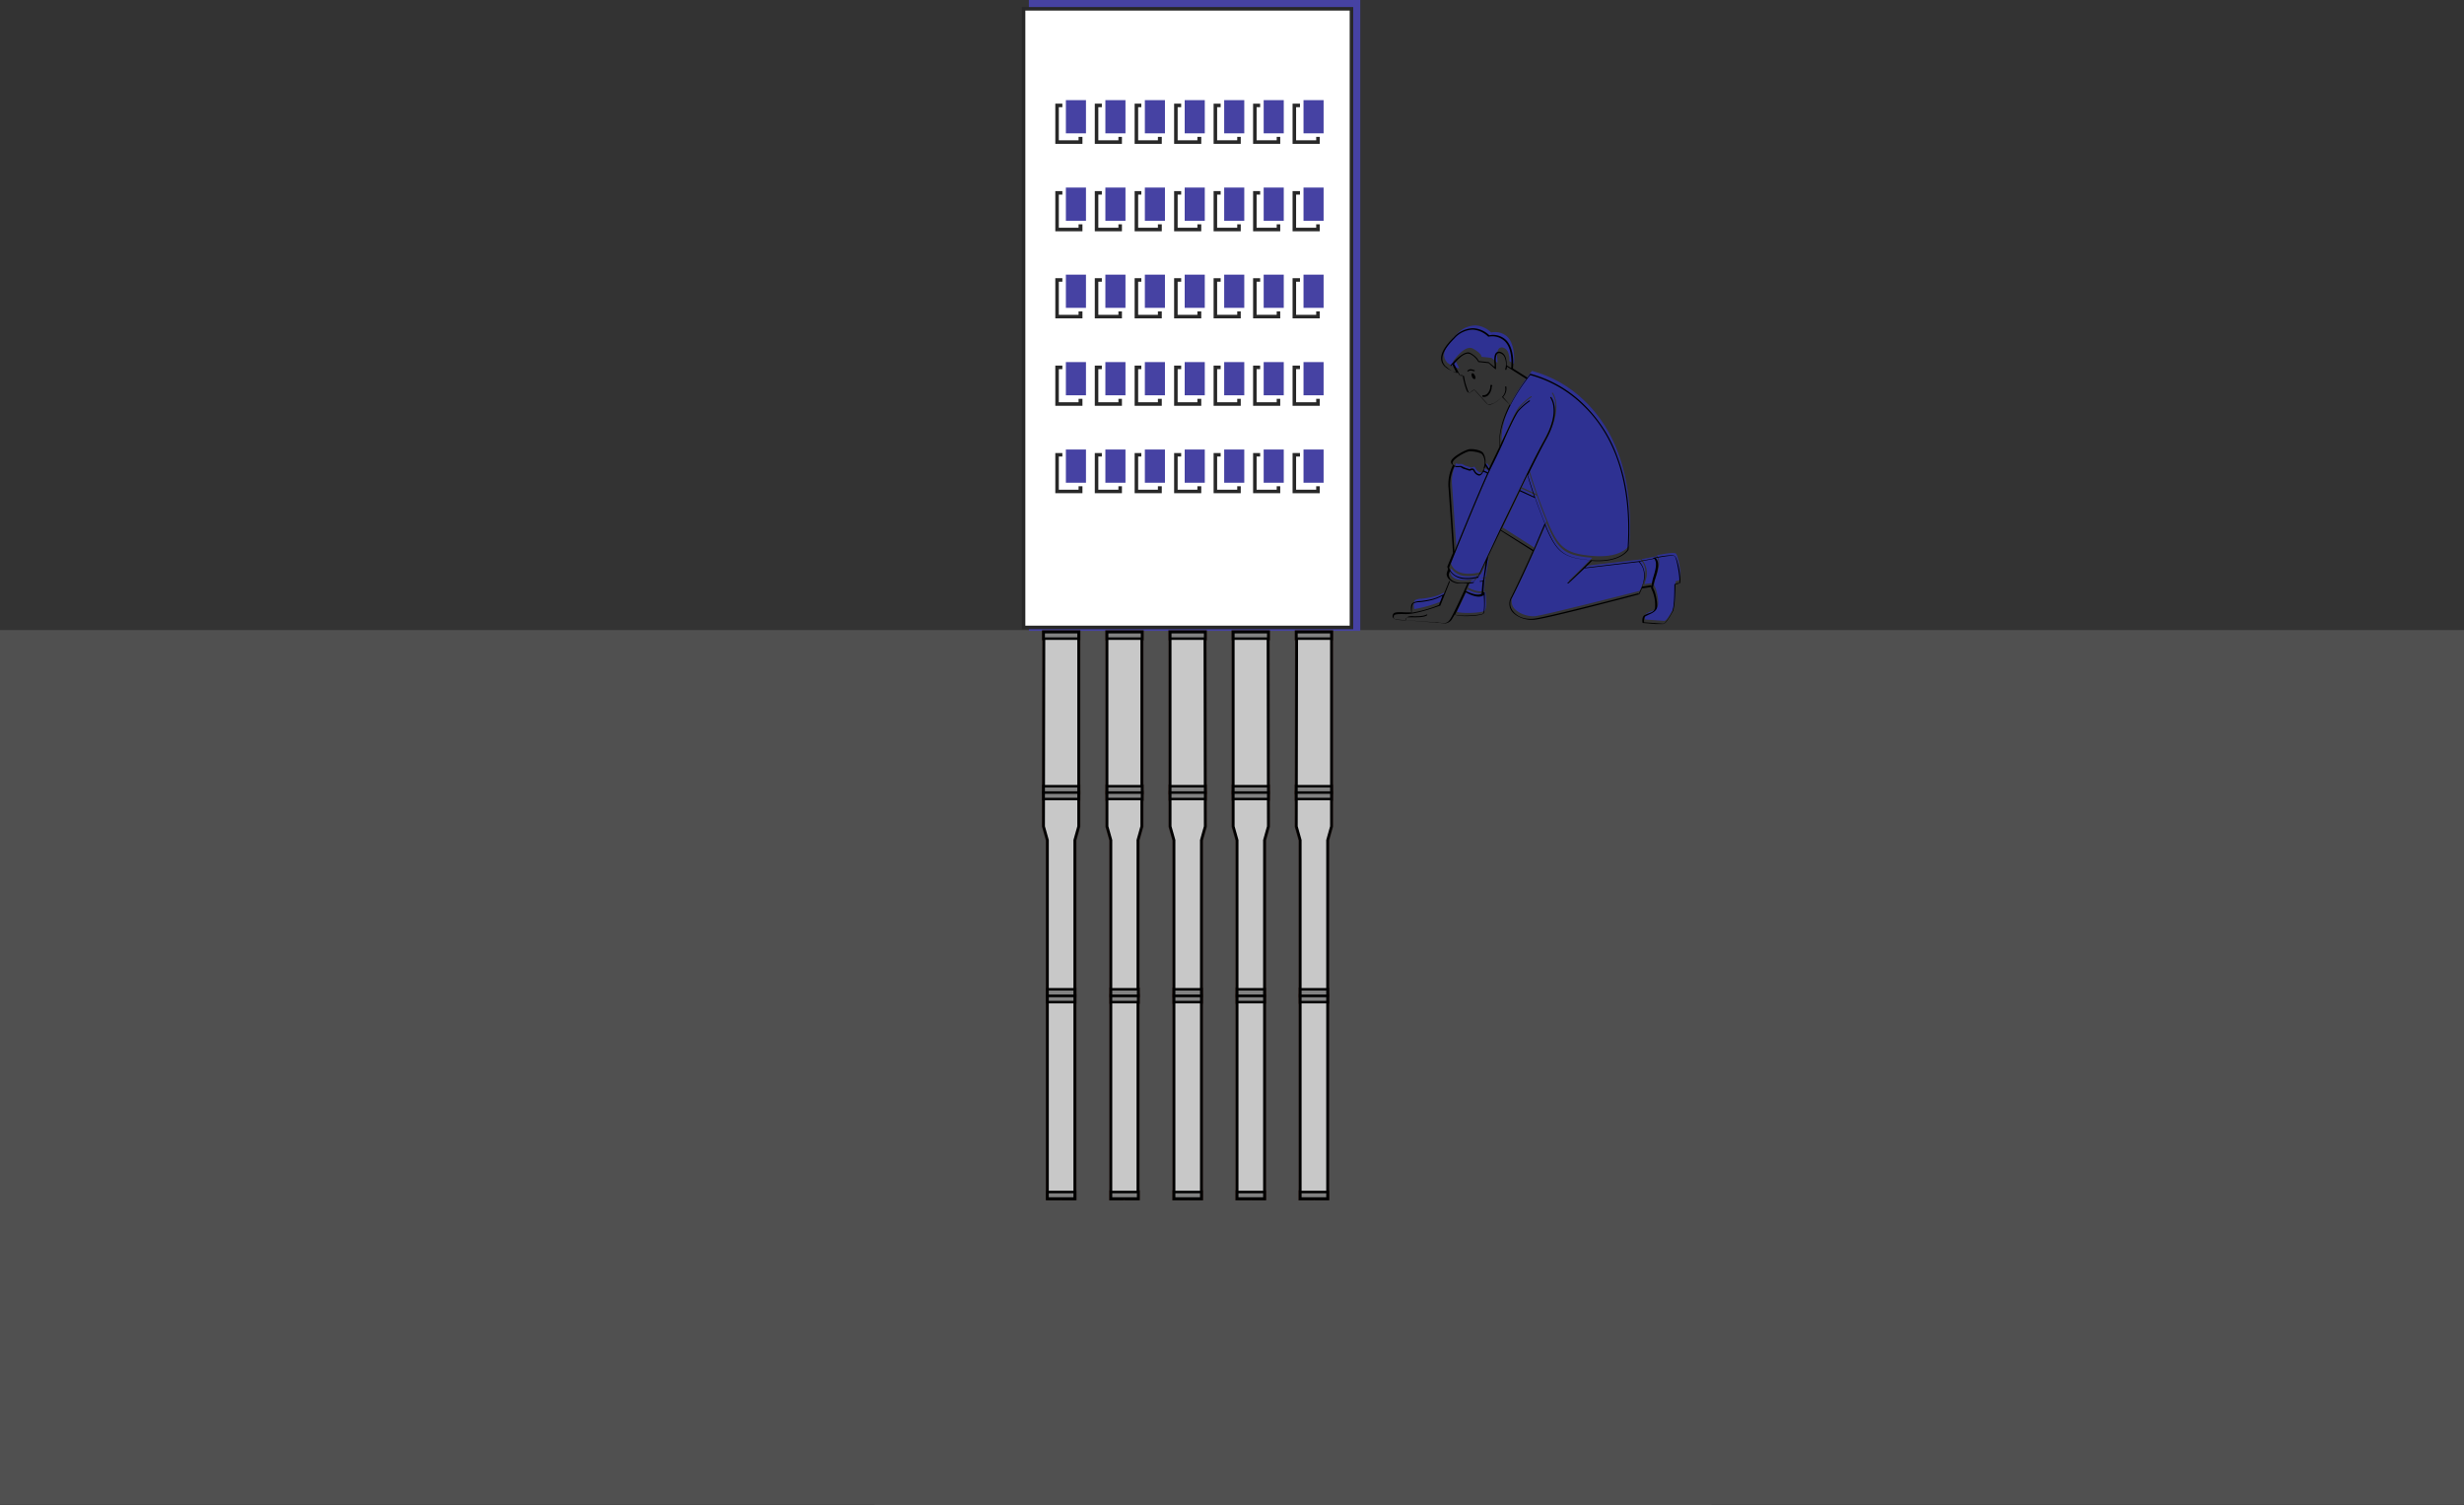 <svg xmlns="http://www.w3.org/2000/svg" width="800" height="488.773" viewBox="0 0 800 488.773">
  <rect x="0" y="0" width="800" height="488.773" fill="#333333" stroke="none"/>
  <g id="Group_3876" data-name="Group 3876" transform="translate(-800 -1232.428)">
    <rect id="Rectangle_12188" data-name="Rectangle 12188" width="800" height="284" transform="translate(800 1437)" fill="#505050"/>
    <g id="採用v" transform="translate(1219.783 1477.1)">
      <g id="Group_1207" data-name="Group 1207" transform="translate(-135.875 -244.1)">
        <g id="レイヤー_1" data-name="レイヤー 1">
          <g id="Group_1206" data-name="Group 1206">
            <rect id="Rectangle_2427" data-name="Rectangle 2427" width="106.457" height="203.744" transform="translate(50.71)" fill="#4642a3" stroke="#4642a3" stroke-width="1.145"/>
            <rect id="Rectangle_2428" data-name="Rectangle 2428" width="271.75" height="283.873" transform="translate(0 204.328)" fill="#505050"/>
            <rect id="Rectangle_2429" data-name="Rectangle 2429" width="106.457" height="200.848" transform="translate(48.421 2.289)" fill="#fff" stroke="#282828" stroke-width="1.145"/>
            <g id="Group_1182" data-name="Group 1182" transform="translate(168.225 105.083)">
              <path id="Path_503" data-name="Path 503" d="M175.821,133.689l-.458-.229-.8-.343c-.458.916-.916,1.259-1.374,1.259h-.114a2.518,2.518,0,0,1-1.6-1.374l-.343-.458h-.343a1.03,1.03,0,0,1-1.145.114l-1.03-.343a3.32,3.32,0,0,1-1.259-.572c-.114-.114-.458-.114-.687-.114h-.916l-.572-.229a13.507,13.507,0,0,0-1.374,6.639c.114,1.259.8,11.9,1.488,20.948C168.038,152,172.96,139.985,175.821,133.689Z" transform="translate(-144.526 -86.642)" fill="#2e3192"/>
              <path id="Path_504" data-name="Path 504" d="M172,163.489a13.393,13.393,0,0,1-3.549.229A6.181,6.181,0,0,1,164.33,162l-.687-.8-.343,1.03a2.4,2.4,0,0,0,.458,1.374c.572.8,1.832,1.6,4.808,1.374l2.862-.229Z" transform="translate(-144.596 -82.331)" fill="#2e3192"/>
              <path id="Path_505" data-name="Path 505" d="M152.9,173.495a42.811,42.811,0,0,0,8.929-2.518L162.973,168a15.11,15.11,0,0,1-3.434,1.374,27.01,27.01,0,0,1-4.006.687,4.35,4.35,0,0,0-2.06.458q-.687.515-.343,2.747A.229.229,0,0,1,152.9,173.495Z" transform="translate(-146.101 -81.347)" fill="#2e3192"/>
              <path id="Path_506" data-name="Path 506" d="M174.072,133.132l.458.229.229-.572h0l-1.03-1.488-.229.687v.687Z" transform="translate(-143.12 -86.657)" fill="#2e3192"/>
              <path id="Path_507" data-name="Path 507" d="M164.808,104.09h-.229a.229.229,0,0,1,0-.229c.114-.229,3.777-5.495,6.41-4.006s2.633,2.289,2.747,2.633l3.091.343h.114l1.946,1.6v-.916c0-.114-.458-2.862.572-3.778a1.374,1.374,0,0,1,1.259-.229,2.633,2.633,0,0,1,1.717,1.717,6.3,6.3,0,0,1,.343,2.633l1.488.916c.114-1.259.343-6.181-2.06-8.7a5.952,5.952,0,0,0-5.266-1.488h-.114a7.9,7.9,0,0,0-5.037-2.289,8.356,8.356,0,0,0-6.3,3.091c-5.723,5.723-3.777,7.9-2.747,9.158h.114a9.158,9.158,0,0,0,3.663,1.717l-1.374-2.747Z" transform="translate(-144.845 -92.3)" fill="#2e3192"/>
              <path id="Path_508" data-name="Path 508" d="M168.634,167.2c-1.03,2.175-2.4,5.151-3.434,7.212h.114c.8.687,8.242.458,8.929-.343s.458-3.892.229-6.181C173.1,168.917,170.809,168.23,168.634,167.2Z" transform="translate(-144.321 -81.462)" fill="#2e3192"/>
              <path id="Path_509" data-name="Path 509" d="M222.475,160.2l-17.514,2.06h-.114a66.63,66.63,0,0,1-5.266,4.922h-.229a.229.229,0,0,1,0-.229c.572-.343,5.037-4.808,7.555-7.326-8.929-.687-11.218-2.518-14.881-11.332-.916,2.289-5.838,13.851-10.646,23.352a3.778,3.778,0,0,0-.114,4.006c1.259,1.946,4.579,3.091,6.868,2.976s32.395-7.784,34.112-8.242a14.426,14.426,0,0,0,1.488-3.663C224.535,163.868,224.077,161.693,222.475,160.2Z" transform="translate(-142.072 -84.197)" fill="#2e3192"/>
              <path id="Path_510" data-name="Path 510" d="M228.566,157.021c-.572-.458-3.892.114-6.181.572,1.488,1.488.572,4.464-.229,6.868a17.173,17.173,0,0,0-.572,2.289h0a1.03,1.03,0,0,0,0,.687c.8,1.259,1.6,5.151,1.145,6.525s-1.717,1.6-2.747,2.06l-.916.458c-.572.343-.572,1.6-.458,1.946l6.181.458c.916,0,2.518-3.091,3.091-4.235v-.343c.458-.916.572-5.723.572-8.013v-.229l1.374-.458C230.627,164.576,229.368,157.594,228.566,157.021Z" transform="translate(-136.602 -82.96)" fill="#2e3192"/>
              <path id="Path_511" data-name="Path 511" d="M172.292,163.709h-.572l-.687,1.488c0,.114-.114.229-1.6.343h0l-1.03,2.4c1.946.916,3.892,1.6,5.151.916l.343-4.121a1.374,1.374,0,0,1-.916.229h0v-.229h.229a.916.916,0,0,0,.916-.458l1.03-6.181-2.518,5.266Z" transform="translate(-143.858 -82.779)" fill="#2e3192"/>
              <path id="Path_512" data-name="Path 512" d="M222.408,157.8l-4.808.916a6.868,6.868,0,0,1,1.374,6.639l-.458,1.488,2.862-.458a18.882,18.882,0,0,1,.572-2.175C222.637,161.921,223.552,159.174,222.408,157.8Z" transform="translate(-136.739 -82.823)" fill="#2e3192"/>
              <path id="Path_513" data-name="Path 513" d="M186.05,142.975h0c3.32-6.868,6.525-13.278,8.356-16.6s3.205-8.471,2.976-10.531a6.754,6.754,0,0,0-1.03-3.32.229.229,0,0,1,0-.229h.229c.115.229,3.549,4.693-1.831,14.309-1.374,2.4-3.434,6.525-5.723,11.218h.114c0,.114,2.175,7.441,5.724,16.14s5.952,10.646,15,11.332c4.808.343,7.669-.572,9.272-1.488a6.525,6.525,0,0,0,2.289-1.946c1.03-14.194-.8-33.768-14.538-46.932a39.263,39.263,0,0,0-17.056-9.73,60.1,60.1,0,0,0-5.38,7.9c-2.289,4.006-4.808,9.959-4.464,15.11l1.145-2.4c1.946-4.35,3.663-8.127,4.693-9.158a20.832,20.832,0,0,1,3.663-3.205h.229a.229.229,0,0,1,0,.229,20.375,20.375,0,0,0-3.549,3.091c-.916,1.03-2.633,4.808-4.579,9.043s-2.862,6.181-4.235,9.043c-3.32,6.525-13.278,31.479-13.851,32.853a4.808,4.808,0,0,0,1.03,1.717c2.518,2.633,7.669,1.374,8.356,1.145l7.1-15.11h0l6.181-12.821Z" transform="translate(-144.567 -90.433)" fill="#2e3192"/>
              <path id="Path_514" data-name="Path 514" d="M192.394,149.131c-1.259-2.976-2.289-5.838-3.091-8.242l-5.037-2.289L178.2,151.192l10.417,6.639C190.677,153.138,192.165,149.7,192.394,149.131Z" transform="translate(-142.44 -85.601)" fill="#2e3192"/>
              <path id="Path_515" data-name="Path 515" d="M183.6,138.822,188.293,141c-1.374-3.778-2.175-6.525-2.289-7.1Z" transform="translate(-141.659 -86.281)" fill="#2e3192"/>
              <path id="Path_516" data-name="Path 516" d="M238.581,167.047c-1.03-.687-6.3.458-6.868.572H231.6v.229h0l-4.922.916-17.17,2.06,2.175-2.175c9.272.687,11.79-3.434,11.9-3.663h0c.8-11.447-.343-21.52-3.549-29.991a45.216,45.216,0,0,0-11.1-17.285,39.377,39.377,0,0,0-17.285-9.844h0l-.916,1.259-4.693-2.976c.114-.916.572-6.3-2.175-9.158a6.181,6.181,0,0,0-5.495-1.6A8.127,8.127,0,0,0,173.1,93.1a8.7,8.7,0,0,0-6.3,2.976c-6.067,5.952-3.892,8.471-2.747,9.615h.114c1.03,1.145,4.006,1.946,4.121,1.946h0l.343.687h1.03c.343,1.717,1.145,5.38,1.832,5.609s.916-.229,1.374-.572l.572-.343,4.121,4.579.572.229a4.464,4.464,0,0,0,2.175-.687,8.929,8.929,0,0,0,2.175-1.717l2.4,2.4h.115c-2.175,4.235-3.778,9.272-3.32,13.736l-2.862,5.952-.572,1.145-1.145-1.717a5.151,5.151,0,0,0-.458-2.862l-.343-.572c-.8-.916-3.205-1.259-4.35-1.145s-5.037,2.175-5.838,3.549a1.145,1.145,0,0,0-.114,1.03,1.374,1.374,0,0,0,.572.572,13.965,13.965,0,0,0-1.488,6.868c.114,1.374,1.03,14.08,1.488,21.635l-1.832,4.464a.229.229,0,0,0,0,.114l.229.687h0l-.458,1.488h0a2.633,2.633,0,0,0,.572,1.6,4.579,4.579,0,0,0,3.549,1.6h2.633c-.458,1.03-4.579,10.188-5.723,11.79s-2.518,1.03-3.892.8h-1.03l-9.5-.687a1.259,1.259,0,0,1,.572-.916h2.175c1.488,0,3.434,0,4.35-.687a.229.229,0,0,0,0-.229h-.229c-.916.572-2.747.572-4.121.572a5.266,5.266,0,0,0-1.832.115,1.6,1.6,0,0,0-.8,1.259l-3.091-.229a.916.916,0,0,1-.687-.458.572.572,0,0,1-.114-.458v-.229c.114-.458.229-.8,3.777-.687S162,183.3,162.345,183.187h.114l3.091-7.784a.229.229,0,0,0-.114-.229h-.114L163.6,179.41a15.11,15.11,0,0,1-3.777,1.6,26.671,26.671,0,0,1-4.006.687,4.694,4.694,0,0,0-2.289.572c-.687.458-.687,1.946-.458,3.091h-1.832c-3.663-.229-4.006.114-4.235.916h0a.916.916,0,0,0,.114.8,1.259,1.259,0,0,0,1.03.572l12.935,1.03H162l1.259.229a2.976,2.976,0,0,0,2.862-1.145l1.03-1.717a4.121,4.121,0,0,0,1.832.458c2.633.229,6.983-.114,7.555-.8s.343-6.3.343-6.868h-.458l.343-4.235,1.259-7.441,4.006-8.356,10.417,6.639c-1.946,4.464-4.464,9.844-6.868,14.767a4.235,4.235,0,0,0-.114,4.464c1.145,1.832,3.892,2.976,6.181,3.091h1.03c3.549-.115,32.967-7.9,34.226-8.242h.114a13.622,13.622,0,0,0,.916-1.946l2.976-.458a1.145,1.145,0,0,0,.114.687,11.7,11.7,0,0,1,1.145,6.181c-.343,1.259-1.488,1.488-2.518,1.832l-.916.458c-.916.572-.687,2.4-.572,2.518h.114l4.235.343h2.175c1.03,0,2.175-2.175,3.434-4.35v-.343c.572-1.145.687-7.1.687-8.127l1.259-.343h.115C240.985,175.289,239.611,167.734,238.581,167.047ZM153.645,182.5a4.349,4.349,0,0,1,2.06-.458,27.016,27.016,0,0,0,4.006-.687,15.109,15.109,0,0,0,3.434-1.374L162,182.958a42.812,42.812,0,0,1-8.929,2.518.229.229,0,0,0,.114-.229c0-1.374.114-2.4.572-2.747Zm10.76-76.923h-.114c-1.03-1.145-2.976-3.434,2.747-9.158a8.356,8.356,0,0,1,5.952-2.862,7.9,7.9,0,0,1,5.037,2.289h.114a5.952,5.952,0,0,1,5.266,1.488c2.518,2.518,2.175,7.441,2.06,8.7l-1.488-.916a6.3,6.3,0,0,0-.343-2.633,2.633,2.633,0,0,0-1.717-1.717,1.374,1.374,0,0,0-1.259.229c-1.03.916-.572,3.663-.572,3.777v.916l-1.946-1.6h-.114l-3.091-.343c-.114-.343-.687-1.488-2.747-2.633s-6.3,3.778-6.41,4.006a.229.229,0,0,0,0,.229h.229l.343-.458,1.374,2.747a9.157,9.157,0,0,1-3.205-1.946Zm18.43,9.844a3.892,3.892,0,0,0,1.03-3.434h-.229a.229.229,0,0,0-.114.229,3.549,3.549,0,0,1-1.03,3.205h0a8.585,8.585,0,0,1-2.289,1.832c-1.145.687-2.06.8-2.289.572l-4.121-4.579h0c-.229-.229-.572,0-1.03.343s-.8.572-1.03.458a21.864,21.864,0,0,1-1.6-5.495h-1.145l-2.06-3.892c1.145-1.374,3.549-4.121,5.38-3.091a6.26,6.26,0,0,1,2.518,2.518h.114l3.205.343,2.175,1.946h.229v-1.6c-.114-.687-.229-2.747.458-3.434a.916.916,0,0,1,.916-.114,2.289,2.289,0,0,1,1.488,1.488,5.494,5.494,0,0,1,.114,3.663.229.229,0,0,0,.115.229h.229a2.747,2.747,0,0,0,.229-1.03l6.3,4.006a60.555,60.555,0,0,0-5.266,8.471Zm-5.952,23.123.229-.687,1.03,1.488h0l-.229.572-.458-.229-.8-.343v-.687Zm-10.417-1.488a.8.8,0,0,1,.115-.687c.687-1.259,4.35-3.32,5.495-3.32s3.434.343,4.006,1.03l.343.572h0a4.922,4.922,0,0,1,.115,3.778v.343c-.458,1.259-1.03,1.832-1.488,1.717a2.06,2.06,0,0,1-1.374-1.145,1.488,1.488,0,0,0-.572-.687h-.687a.687.687,0,0,1-.8.114l-1.03-.343-1.03-.458a1.259,1.259,0,0,0-1.03-.114h-.8a1.582,1.582,0,0,1-1.259-.687Zm-.8,7.555a13.507,13.507,0,0,1,1.374-6.639l.572.229h.916c.343,0,.572-.114.687.114a3.32,3.32,0,0,0,1.259.572l1.03.343a1.03,1.03,0,0,0,1.145-.114h.343l.343.458a2.518,2.518,0,0,0,1.6,1.374h.114c.458,0,.916-.343,1.374-1.259l.8.343.458.229c-2.862,6.3-7.784,18.315-10.646,25.3-.572-8.929-1.259-19.46-1.374-20.833Zm4.808,31.136c-2.976.229-4.235-.687-4.808-1.374a2.4,2.4,0,0,1-.458-1.374l.343-1.03.687.8a6.181,6.181,0,0,0,4.121,1.717,13.393,13.393,0,0,0,3.549-.229l-.572,1.259Zm6.067,3.777c.229,2.289.229,5.609-.229,6.181s-8.127,1.03-8.929.343h-.114c1.03-2.06,2.4-5.037,3.434-7.212,2.289,1.259,4.464,1.946,5.838.916Zm-.114-4.808a.916.916,0,0,1-.916.458h-.229v.229h0a1.374,1.374,0,0,0,.916-.229l-.343,4.121c-1.259.687-3.205,0-5.151-.916l1.03-2.4h0c1.6-.114,1.6-.229,1.6-.343l.687-1.488h.687l2.518-5.266Zm5.38-16.14h0l-7.1,15.11c-.687.229-5.838,1.488-8.356-1.145a4.807,4.807,0,0,1-1.03-1.717c.572-1.488,10.531-26.328,13.851-32.853,1.374-2.747,2.976-6.067,4.235-9.043s3.663-8.013,4.579-9.043a20.375,20.375,0,0,1,3.549-3.091.229.229,0,0,0,0-.229h-.229a20.832,20.832,0,0,0-3.663,3.205c-.916,1.03-2.633,4.808-4.693,9.158l-1.145,2.4c-.458-5.266,2.175-11.1,4.464-15.11a60.1,60.1,0,0,1,5.38-7.9,39.263,39.263,0,0,1,17.056,9.73c13.851,13.164,15.568,32.853,14.538,46.932a6.525,6.525,0,0,1-2.289,1.946c-1.6.916-4.579,1.832-9.272,1.488-9.043-.687-11.332-2.4-15-11.332s-5.723-16.14-5.723-16.14h-.114c2.289-4.693,4.35-8.7,5.723-11.218,5.495-9.615,2.06-14.194,1.831-14.309h-.229a.229.229,0,0,0,0,.229,6.754,6.754,0,0,1,1.03,3.32c.229,2.06-.229,5.609-2.976,10.531s-5.037,9.615-8.356,16.6h0Zm11.218-10.76-4.693-2.175,2.4-4.922c.229.8,1.03,3.549,2.289,7.326Zm-10.875,10.76,6.067-12.592,5.037,2.289c.8,2.4,1.946,5.266,3.091,8.242-.229.458-1.717,4.006-3.663,8.585Zm44.529,20.6c-1.717.458-30.678,8.013-34.112,8.242s-5.609-1.03-6.868-2.976a3.777,3.777,0,0,1,.114-4.006c4.808-9.5,9.615-21.062,10.646-23.352,3.663,8.814,5.952,10.646,14.881,11.332-2.518,2.518-6.983,6.983-7.555,7.326a.229.229,0,0,0,0,.229h.229c.458-.343,3.091-2.862,5.266-4.922h.114l17.514-2.06c1.6,1.6,2.06,3.777,1.488,6.525a14.425,14.425,0,0,1-1.6,3.892Zm4.235-2.633-2.862.458.458-1.488a6.868,6.868,0,0,0-1.374-6.639l4.808-.916c1.145,1.374.229,4.121-.458,6.41a18.9,18.9,0,0,0-.458,2.518Zm8.929-.8-1.374.458v.229c0,2.4-.114,7.1-.572,8.013v.343c-.572,1.145-2.175,4.121-3.091,4.235l-6.181-.458c0-.343-.114-1.6.458-1.946l.916-.458c1.03-.458,2.289-1.03,2.747-2.06s-.343-5.266-1.145-6.525a1.03,1.03,0,0,1,0-.687h0a17.176,17.176,0,0,1,.572-2.289c.8-2.4,1.717-5.495.229-6.868,2.289-.458,5.609-1.03,6.181-.572s1.946,7.784,1.374,8.929Z" transform="translate(-146.96 -92.184)"/>
              <path id="Path_517" data-name="Path 517" d="M169.522,105.9c-.229.114-.229.572,0,1.145s.572.8.916.687.229-.572,0-1.145S169.751,105.789,169.522,105.9Z" transform="translate(-143.721 -90.336)"/>
              <path id="Path_518" data-name="Path 518" d="M170.608,105.266a.229.229,0,0,0-.114-.229c-.114,0-1.6-.8-2.289.229a.229.229,0,0,0,0,.229h.229c.572-.687,1.832-.114,1.832-.114Z" transform="translate(-143.891 -90.5)"/>
              <path id="Path_519" data-name="Path 519" d="M175.366,109.2a.229.229,0,0,0-.343.229,3.663,3.663,0,0,1-1.03,2.633,1.717,1.717,0,0,1-1.145.458.3.3,0,1,0-.115.572h0a2.175,2.175,0,0,0,1.488-.458,4.121,4.121,0,0,0,1.259-2.976.236.236,0,0,0-.114-.458Z" transform="translate(-143.269 -89.859)"/>
            </g>
            <g id="Group_1195" data-name="Group 1195" transform="translate(54.945 204.671)">
              <g id="Group_1188" data-name="Group 1188">
                <g id="Group_1183" data-name="Group 1183">
                  <path id="Path_520" data-name="Path 520" d="M53.723,363.252h4.35V246.837l1.259-4.464V179.3H48.114L48,242.373l1.259,4.464V363.252h4.35" transform="translate(-48 -179.3)" fill="none" stroke="#231815" stroke-width="1.145"/>
                  <rect id="Rectangle_2430" data-name="Rectangle 2430" width="8.814" height="2.106" transform="translate(1.259 181.777)" fill="none" stroke="#231815" stroke-width="1.145"/>
                  <rect id="Rectangle_2431" data-name="Rectangle 2431" width="8.814" height="2.106" transform="translate(1.259 118.018)" fill="none" stroke="#231815" stroke-width="1.145"/>
                  <rect id="Rectangle_2432" data-name="Rectangle 2432" width="8.814" height="2.106" transform="translate(1.259 115.957)" fill="none" stroke="#231815" stroke-width="1.145"/>
                  <rect id="Rectangle_2433" data-name="Rectangle 2433" width="11.332" height="2.106" transform="translate(0 50.023)" fill="none" stroke="#231815" stroke-width="1.145"/>
                  <rect id="Rectangle_2434" data-name="Rectangle 2434" width="11.332" height="2.106" fill="none" stroke="#231815" stroke-width="1.145"/>
                  <rect id="Rectangle_2435" data-name="Rectangle 2435" width="11.332" height="2.106" transform="translate(0 52.084)" fill="none" stroke="#231815" stroke-width="1.145"/>
                </g>
                <g id="Group_1184" data-name="Group 1184" transform="translate(20.604)">
                  <path id="Path_521" data-name="Path 521" d="M71.723,363.252h4.235V246.837l1.259-4.464V179.3H66v63.073l1.259,4.464V363.252h4.235" transform="translate(-66 -179.3)" fill="none" stroke="#231815" stroke-width="1.145"/>
                  <rect id="Rectangle_2436" data-name="Rectangle 2436" width="8.814" height="2.106" transform="translate(1.259 181.777)" fill="none" stroke="#231815" stroke-width="1.145"/>
                  <rect id="Rectangle_2437" data-name="Rectangle 2437" width="8.814" height="2.106" transform="translate(1.259 118.018)" fill="none" stroke="#231815" stroke-width="1.145"/>
                  <rect id="Rectangle_2438" data-name="Rectangle 2438" width="8.814" height="2.106" transform="translate(1.259 115.957)" fill="none" stroke="#231815" stroke-width="1.145"/>
                  <rect id="Rectangle_2439" data-name="Rectangle 2439" width="11.332" height="2.106" transform="translate(0 50.023)" fill="none" stroke="#231815" stroke-width="1.145"/>
                  <rect id="Rectangle_2440" data-name="Rectangle 2440" width="11.332" height="2.106" fill="none" stroke="#231815" stroke-width="1.145"/>
                  <rect id="Rectangle_2441" data-name="Rectangle 2441" width="11.332" height="2.106" transform="translate(0 52.084)" fill="none" stroke="#231815" stroke-width="1.145"/>
                </g>
                <g id="Group_1185" data-name="Group 1185" transform="translate(41.095)">
                  <path id="Path_522" data-name="Path 522" d="M89.623,363.252h4.35V246.837l1.259-4.464L95.118,179.3H83.9v63.073l1.259,4.464V363.252h4.35" transform="translate(-83.9 -179.3)" fill="none" stroke="#231815" stroke-width="1.145"/>
                  <rect id="Rectangle_2442" data-name="Rectangle 2442" width="8.814" height="2.106" transform="translate(1.259 181.777)" fill="none" stroke="#231815" stroke-width="1.145"/>
                  <rect id="Rectangle_2443" data-name="Rectangle 2443" width="8.814" height="2.106" transform="translate(1.259 118.018)" fill="none" stroke="#231815" stroke-width="1.145"/>
                  <rect id="Rectangle_2444" data-name="Rectangle 2444" width="8.814" height="2.106" transform="translate(1.259 115.957)" fill="none" stroke="#231815" stroke-width="1.145"/>
                  <rect id="Rectangle_2445" data-name="Rectangle 2445" width="11.332" height="2.106" transform="translate(0 50.023)" fill="none" stroke="#231815" stroke-width="1.145"/>
                  <rect id="Rectangle_2446" data-name="Rectangle 2446" width="11.332" height="2.106" fill="none" stroke="#231815" stroke-width="1.145"/>
                  <rect id="Rectangle_2447" data-name="Rectangle 2447" width="11.332" height="2.106" transform="translate(0 52.084)" fill="none" stroke="#231815" stroke-width="1.145"/>
                </g>
                <g id="Group_1186" data-name="Group 1186" transform="translate(61.585)">
                  <path id="Path_523" data-name="Path 523" d="M107.523,363.252h4.35V246.837l1.259-4.464-.114-63.073H101.8v63.073l1.259,4.464V363.252h4.35" transform="translate(-101.8 -179.3)" fill="none" stroke="#231815" stroke-width="1.145"/>
                  <rect id="Rectangle_2448" data-name="Rectangle 2448" width="8.814" height="2.106" transform="translate(1.259 181.777)" fill="none" stroke="#231815" stroke-width="1.145"/>
                  <rect id="Rectangle_2449" data-name="Rectangle 2449" width="8.814" height="2.106" transform="translate(1.259 118.018)" fill="none" stroke="#231815" stroke-width="1.145"/>
                  <rect id="Rectangle_2450" data-name="Rectangle 2450" width="8.814" height="2.106" transform="translate(1.259 115.957)" fill="none" stroke="#231815" stroke-width="1.145"/>
                  <rect id="Rectangle_2451" data-name="Rectangle 2451" width="11.332" height="2.106" transform="translate(0 50.023)" fill="none" stroke="#231815" stroke-width="1.145"/>
                  <rect id="Rectangle_2452" data-name="Rectangle 2452" width="11.332" height="2.106" fill="none" stroke="#231815" stroke-width="1.145"/>
                  <rect id="Rectangle_2453" data-name="Rectangle 2453" width="11.332" height="2.106" transform="translate(0 52.084)" fill="none" stroke="#231815" stroke-width="1.145"/>
                </g>
                <g id="Group_1187" data-name="Group 1187" transform="translate(82.075)">
                  <path id="Path_524" data-name="Path 524" d="M125.423,363.252h4.35V246.837l1.259-4.464V179.3H119.814l-.114,63.073,1.259,4.464V363.252h4.35" transform="translate(-119.7 -179.3)" fill="none" stroke="#231815" stroke-width="1.145"/>
                  <rect id="Rectangle_2454" data-name="Rectangle 2454" width="8.814" height="2.106" transform="translate(1.259 181.777)" fill="none" stroke="#231815" stroke-width="1.145"/>
                  <rect id="Rectangle_2455" data-name="Rectangle 2455" width="8.814" height="2.106" transform="translate(1.259 118.018)" fill="none" stroke="#231815" stroke-width="1.145"/>
                  <rect id="Rectangle_2456" data-name="Rectangle 2456" width="8.814" height="2.106" transform="translate(1.259 115.957)" fill="none" stroke="#231815" stroke-width="1.145"/>
                  <rect id="Rectangle_2457" data-name="Rectangle 2457" width="11.332" height="2.106" transform="translate(0 50.023)" fill="none" stroke="#231815" stroke-width="1.145"/>
                  <rect id="Rectangle_2458" data-name="Rectangle 2458" width="11.332" height="2.106" fill="none" stroke="#231815" stroke-width="1.145"/>
                  <rect id="Rectangle_2459" data-name="Rectangle 2459" width="11.332" height="2.106" transform="translate(0 52.084)" fill="none" stroke="#231815" stroke-width="1.145"/>
                </g>
              </g>
              <g id="Group_1194" data-name="Group 1194">
                <g id="Group_1189" data-name="Group 1189">
                  <path id="Path_525" data-name="Path 525" d="M53.723,363.252h4.35V246.837l1.259-4.464V179.3H48.114L48,242.373l1.259,4.464V363.252h4.35" transform="translate(-48 -179.3)" fill="#c8c8c8" stroke="#000" stroke-miterlimit="10" stroke-width="0.813"/>
                  <rect id="Rectangle_2460" data-name="Rectangle 2460" width="8.814" height="2.106" transform="translate(1.259 181.777)" fill="#828282" stroke="#000" stroke-miterlimit="10" stroke-width="0.813"/>
                  <rect id="Rectangle_2461" data-name="Rectangle 2461" width="8.814" height="2.106" transform="translate(1.259 118.018)" fill="#828282" stroke="#000" stroke-miterlimit="10" stroke-width="0.813"/>
                  <rect id="Rectangle_2462" data-name="Rectangle 2462" width="8.814" height="2.106" transform="translate(1.259 115.957)" fill="#828282" stroke="#000" stroke-miterlimit="10" stroke-width="0.813"/>
                  <rect id="Rectangle_2463" data-name="Rectangle 2463" width="11.332" height="2.106" transform="translate(0 50.023)" fill="#828282" stroke="#000" stroke-miterlimit="10" stroke-width="0.813"/>
                  <rect id="Rectangle_2464" data-name="Rectangle 2464" width="11.332" height="2.106" fill="#828282" stroke="#000" stroke-miterlimit="10" stroke-width="0.813"/>
                  <rect id="Rectangle_2465" data-name="Rectangle 2465" width="11.332" height="2.106" transform="translate(0 52.084)" fill="#828282" stroke="#000" stroke-miterlimit="10" stroke-width="0.813"/>
                </g>
                <g id="Group_1190" data-name="Group 1190" transform="translate(20.604)">
                  <path id="Path_526" data-name="Path 526" d="M71.723,363.252h4.235V246.837l1.259-4.464V179.3H66v63.073l1.259,4.464V363.252h4.235" transform="translate(-66 -179.3)" fill="#c8c8c8" stroke="#000" stroke-miterlimit="10" stroke-width="0.813"/>
                  <rect id="Rectangle_2466" data-name="Rectangle 2466" width="8.814" height="2.106" transform="translate(1.259 181.777)" fill="#828282" stroke="#000" stroke-miterlimit="10" stroke-width="0.813"/>
                  <rect id="Rectangle_2467" data-name="Rectangle 2467" width="8.814" height="2.106" transform="translate(1.259 118.018)" fill="#828282" stroke="#000" stroke-miterlimit="10" stroke-width="0.813"/>
                  <rect id="Rectangle_2468" data-name="Rectangle 2468" width="8.814" height="2.106" transform="translate(1.259 115.957)" fill="#828282" stroke="#000" stroke-miterlimit="10" stroke-width="0.813"/>
                  <rect id="Rectangle_2469" data-name="Rectangle 2469" width="11.332" height="2.106" transform="translate(0 50.023)" fill="#828282" stroke="#000" stroke-miterlimit="10" stroke-width="0.813"/>
                  <rect id="Rectangle_2470" data-name="Rectangle 2470" width="11.332" height="2.106" fill="#828282" stroke="#000" stroke-miterlimit="10" stroke-width="0.813"/>
                  <rect id="Rectangle_2471" data-name="Rectangle 2471" width="11.332" height="2.106" transform="translate(0 52.084)" fill="#828282" stroke="#000" stroke-miterlimit="10" stroke-width="0.813"/>
                </g>
                <g id="Group_1191" data-name="Group 1191" transform="translate(41.095)">
                  <path id="Path_527" data-name="Path 527" d="M89.623,363.252h4.35V246.837l1.259-4.464L95.118,179.3H83.9v63.073l1.259,4.464V363.252h4.35" transform="translate(-83.9 -179.3)" fill="#c8c8c8" stroke="#000" stroke-miterlimit="10" stroke-width="0.813"/>
                  <rect id="Rectangle_2472" data-name="Rectangle 2472" width="8.814" height="2.106" transform="translate(1.259 181.777)" fill="#828282" stroke="#000" stroke-miterlimit="10" stroke-width="0.813"/>
                  <rect id="Rectangle_2473" data-name="Rectangle 2473" width="8.814" height="2.106" transform="translate(1.259 118.018)" fill="#828282" stroke="#000" stroke-miterlimit="10" stroke-width="0.813"/>
                  <rect id="Rectangle_2474" data-name="Rectangle 2474" width="8.814" height="2.106" transform="translate(1.259 115.957)" fill="#828282" stroke="#000" stroke-miterlimit="10" stroke-width="0.813"/>
                  <rect id="Rectangle_2475" data-name="Rectangle 2475" width="11.332" height="2.106" transform="translate(0 50.023)" fill="#828282" stroke="#000" stroke-miterlimit="10" stroke-width="0.813"/>
                  <rect id="Rectangle_2476" data-name="Rectangle 2476" width="11.332" height="2.106" fill="#828282" stroke="#000" stroke-miterlimit="10" stroke-width="0.813"/>
                  <rect id="Rectangle_2477" data-name="Rectangle 2477" width="11.332" height="2.106" transform="translate(0 52.084)" fill="#828282" stroke="#000" stroke-miterlimit="10" stroke-width="0.813"/>
                </g>
                <g id="Group_1192" data-name="Group 1192" transform="translate(61.585)">
                  <path id="Path_528" data-name="Path 528" d="M107.523,363.252h4.35V246.837l1.259-4.464-.114-63.073H101.8v63.073l1.259,4.464V363.252h4.35" transform="translate(-101.8 -179.3)" fill="#c8c8c8" stroke="#000" stroke-miterlimit="10" stroke-width="0.813"/>
                  <rect id="Rectangle_2478" data-name="Rectangle 2478" width="8.814" height="2.106" transform="translate(1.259 181.777)" fill="#828282" stroke="#000" stroke-miterlimit="10" stroke-width="0.813"/>
                  <rect id="Rectangle_2479" data-name="Rectangle 2479" width="8.814" height="2.106" transform="translate(1.259 118.018)" fill="#828282" stroke="#000" stroke-miterlimit="10" stroke-width="0.813"/>
                  <rect id="Rectangle_2480" data-name="Rectangle 2480" width="8.814" height="2.106" transform="translate(1.259 115.957)" fill="#828282" stroke="#000" stroke-miterlimit="10" stroke-width="0.813"/>
                  <rect id="Rectangle_2481" data-name="Rectangle 2481" width="11.332" height="2.106" transform="translate(0 50.023)" fill="#828282" stroke="#000" stroke-miterlimit="10" stroke-width="0.813"/>
                  <rect id="Rectangle_2482" data-name="Rectangle 2482" width="11.332" height="2.106" fill="#828282" stroke="#000" stroke-miterlimit="10" stroke-width="0.813"/>
                  <rect id="Rectangle_2483" data-name="Rectangle 2483" width="11.332" height="2.106" transform="translate(0 52.084)" fill="#828282" stroke="#000" stroke-miterlimit="10" stroke-width="0.813"/>
                </g>
                <g id="Group_1193" data-name="Group 1193" transform="translate(82.075)">
                  <path id="Path_529" data-name="Path 529" d="M125.423,363.252h4.35V246.837l1.259-4.464V179.3H119.814l-.114,63.073,1.259,4.464V363.252h4.35" transform="translate(-119.7 -179.3)" fill="#c8c8c8" stroke="#000" stroke-miterlimit="10" stroke-width="0.813"/>
                  <rect id="Rectangle_2484" data-name="Rectangle 2484" width="8.814" height="2.106" transform="translate(1.259 181.777)" fill="#828282" stroke="#000" stroke-miterlimit="10" stroke-width="0.813"/>
                  <rect id="Rectangle_2485" data-name="Rectangle 2485" width="8.814" height="2.106" transform="translate(1.259 118.018)" fill="#828282" stroke="#000" stroke-miterlimit="10" stroke-width="0.813"/>
                  <rect id="Rectangle_2486" data-name="Rectangle 2486" width="8.814" height="2.106" transform="translate(1.259 115.957)" fill="#828282" stroke="#000" stroke-miterlimit="10" stroke-width="0.813"/>
                  <rect id="Rectangle_2487" data-name="Rectangle 2487" width="11.332" height="2.106" transform="translate(0 50.023)" fill="#828282" stroke="#000" stroke-miterlimit="10" stroke-width="0.813"/>
                  <rect id="Rectangle_2488" data-name="Rectangle 2488" width="11.332" height="2.106" fill="#828282" stroke="#000" stroke-miterlimit="10" stroke-width="0.813"/>
                  <rect id="Rectangle_2489" data-name="Rectangle 2489" width="11.332" height="2.106" transform="translate(0 52.084)" fill="#828282" stroke="#000" stroke-miterlimit="10" stroke-width="0.813"/>
                </g>
              </g>
            </g>
            <g id="Group_1196" data-name="Group 1196" transform="translate(58.723 146.521)">
              <path id="Path_530" data-name="Path 530" d="M58.855,129.645V140.4h-6.41v-10.76h6.525m1.145-1.145H51.3v13.049h8.814Z" transform="translate(-51.3 -128.5)" fill="#282828"/>
              <path id="Path_531" data-name="Path 531" d="M70.169,129.645V140.4H63.645v-10.76h6.525m1.145-1.145H62.5v13.049h8.814Z" transform="translate(-49.679 -128.5)" fill="#282828"/>
              <path id="Path_532" data-name="Path 532" d="M81.355,129.645V140.4h-6.41v-10.76h6.525m1.145-1.145H73.8v13.049h8.814Z" transform="translate(-48.044 -128.5)" fill="#282828"/>
              <path id="Path_533" data-name="Path 533" d="M92.555,129.645V140.4h-6.41v-10.76h6.525m1.145-1.145H85v13.049h8.814Z" transform="translate(-46.424 -128.5)" fill="#282828"/>
              <path id="Path_534" data-name="Path 534" d="M103.869,129.645V140.4H97.345v-10.76h6.525m1.145-1.145H96.2v13.049h8.814Z" transform="translate(-44.803 -128.5)" fill="#282828"/>
              <path id="Path_535" data-name="Path 535" d="M115.069,129.645V140.4h-6.525v-10.76h6.525m1.145-1.145H107.4v13.049h8.814Z" transform="translate(-43.183 -128.5)" fill="#282828"/>
              <path id="Path_536" data-name="Path 536" d="M126.269,129.645V140.4h-6.525v-10.76h6.525m1.145-1.145H118.6v13.049h8.814Z" transform="translate(-41.562 -128.5)" fill="#282828"/>
            </g>
            <g id="Group_1197" data-name="Group 1197" transform="translate(58.723 118.132)">
              <path id="Path_537" data-name="Path 537" d="M58.855,104.845V115.6h-6.41v-10.76h6.525m1.145-1.145H51.3V116.75h8.814Z" transform="translate(-51.3 -103.7)" fill="#282828"/>
              <path id="Path_538" data-name="Path 538" d="M70.169,104.845V115.6H63.645v-10.76h6.525m1.145-1.145H62.5V116.75h8.814Z" transform="translate(-49.679 -103.7)" fill="#282828"/>
              <path id="Path_539" data-name="Path 539" d="M81.355,104.845V115.6h-6.41v-10.76h6.525m1.145-1.145H73.8V116.75h8.814Z" transform="translate(-48.044 -103.7)" fill="#282828"/>
              <path id="Path_540" data-name="Path 540" d="M92.555,104.845V115.6h-6.41v-10.76h6.525m1.145-1.145H85V116.75h8.814Z" transform="translate(-46.424 -103.7)" fill="#282828"/>
              <path id="Path_541" data-name="Path 541" d="M103.869,104.845V115.6H97.345v-10.76h6.525m1.145-1.145H96.2V116.75h8.814Z" transform="translate(-44.803 -103.7)" fill="#282828"/>
              <path id="Path_542" data-name="Path 542" d="M115.069,104.845V115.6h-6.525v-10.76h6.525m1.145-1.145H107.4V116.75h8.814Z" transform="translate(-43.183 -103.7)" fill="#282828"/>
              <path id="Path_543" data-name="Path 543" d="M126.269,104.845V115.6h-6.525v-10.76h6.525m1.145-1.145H118.6V116.75h8.814Z" transform="translate(-41.562 -103.7)" fill="#282828"/>
            </g>
            <g id="Group_1198" data-name="Group 1198" transform="translate(58.723 89.744)">
              <path id="Path_544" data-name="Path 544" d="M58.855,80.045V90.8h-6.41V80.045h6.525M60.114,78.9H51.3V91.95h8.814Z" transform="translate(-51.3 -78.9)" fill="#282828"/>
              <path id="Path_545" data-name="Path 545" d="M70.169,80.045V90.8H63.645V80.045h6.525M71.314,78.9H62.5V91.95h8.814Z" transform="translate(-49.679 -78.9)" fill="#282828"/>
              <path id="Path_546" data-name="Path 546" d="M81.355,80.045V90.8h-6.41V80.045h6.525M82.614,78.9H73.8V91.95h8.814Z" transform="translate(-48.044 -78.9)" fill="#282828"/>
              <path id="Path_547" data-name="Path 547" d="M92.555,80.045V90.8h-6.41V80.045h6.525M93.814,78.9H85V91.95h8.814Z" transform="translate(-46.424 -78.9)" fill="#282828"/>
              <path id="Path_548" data-name="Path 548" d="M103.869,80.045V90.8H97.345V80.045h6.525m1.145-1.145H96.2V91.95h8.814Z" transform="translate(-44.803 -78.9)" fill="#282828"/>
              <path id="Path_549" data-name="Path 549" d="M115.069,80.045V90.8h-6.525V80.045h6.525m1.145-1.145H107.4V91.95h8.814Z" transform="translate(-43.183 -78.9)" fill="#282828"/>
              <path id="Path_550" data-name="Path 550" d="M126.269,80.045V90.8h-6.525V80.045h6.525m1.145-1.145H118.6V91.95h8.814Z" transform="translate(-41.562 -78.9)" fill="#282828"/>
            </g>
            <g id="Group_1199" data-name="Group 1199" transform="translate(58.723 61.47)">
              <path id="Path_551" data-name="Path 551" d="M58.855,55.345V66.1h-6.41V55.345h6.525M60.114,54.2H51.3V67.25h8.814Z" transform="translate(-51.3 -54.2)" fill="#282828"/>
              <path id="Path_552" data-name="Path 552" d="M70.169,55.345V66.1H63.645V55.345h6.525M71.314,54.2H62.5V67.25h8.814Z" transform="translate(-49.679 -54.2)" fill="#282828"/>
              <path id="Path_553" data-name="Path 553" d="M81.355,55.345V66.1h-6.41V55.345h6.525M82.614,54.2H73.8V67.25h8.814Z" transform="translate(-48.044 -54.2)" fill="#282828"/>
              <path id="Path_554" data-name="Path 554" d="M92.555,55.345V66.1h-6.41V55.345h6.525M93.814,54.2H85V67.25h8.814Z" transform="translate(-46.424 -54.2)" fill="#282828"/>
              <path id="Path_555" data-name="Path 555" d="M103.869,55.345V66.1H97.345V55.345h6.525m1.145-1.145H96.2V67.25h8.814Z" transform="translate(-44.803 -54.2)" fill="#282828"/>
              <path id="Path_556" data-name="Path 556" d="M115.069,55.345V66.1h-6.525V55.345h6.525m1.145-1.145H107.4V67.25h8.814Z" transform="translate(-43.183 -54.2)" fill="#282828"/>
              <path id="Path_557" data-name="Path 557" d="M126.269,55.345V66.1h-6.525V55.345h6.525m1.145-1.145H118.6V67.25h8.814Z" transform="translate(-41.562 -54.2)" fill="#282828"/>
            </g>
            <g id="Group_1200" data-name="Group 1200" transform="translate(58.723 33.082)">
              <path id="Path_558" data-name="Path 558" d="M58.855,30.545V41.3h-6.41V30.545h6.525M60.114,29.4H51.3V42.45h8.814Z" transform="translate(-51.3 -29.4)" fill="#282828"/>
              <path id="Path_559" data-name="Path 559" d="M70.169,30.545V41.3H63.645V30.545h6.525M71.314,29.4H62.5V42.45h8.814Z" transform="translate(-49.679 -29.4)" fill="#282828"/>
              <path id="Path_560" data-name="Path 560" d="M81.355,30.545V41.3h-6.41V30.545h6.525M82.614,29.4H73.8V42.45h8.814Z" transform="translate(-48.044 -29.4)" fill="#282828"/>
              <path id="Path_561" data-name="Path 561" d="M92.555,30.545V41.3h-6.41V30.545h6.525M93.814,29.4H85V42.45h8.814Z" transform="translate(-46.424 -29.4)" fill="#282828"/>
              <path id="Path_562" data-name="Path 562" d="M103.869,30.545V41.3H97.345V30.545h6.525m1.145-1.145H96.2V42.45h8.814Z" transform="translate(-44.803 -29.4)" fill="#282828"/>
              <path id="Path_563" data-name="Path 563" d="M115.069,30.545V41.3h-6.525V30.545h6.525m1.145-1.145H107.4V42.45h8.814Z" transform="translate(-43.183 -29.4)" fill="#282828"/>
              <path id="Path_564" data-name="Path 564" d="M126.269,30.545V41.3h-6.525V30.545h6.525m1.145-1.145H118.6V42.45h8.814Z" transform="translate(-41.562 -29.4)" fill="#282828"/>
            </g>
            <g id="Group_1201" data-name="Group 1201" transform="translate(61.585 144.804)">
              <rect id="Rectangle_2490" data-name="Rectangle 2490" width="7.669" height="11.928" fill="#4642a3" stroke="#fff" stroke-width="1.145"/>
              <rect id="Rectangle_2491" data-name="Rectangle 2491" width="7.669" height="11.928" transform="translate(12.821)" fill="#4642a3" stroke="#fff" stroke-width="1.145"/>
              <rect id="Rectangle_2492" data-name="Rectangle 2492" width="7.669" height="11.928" transform="translate(25.641)" fill="#4642a3" stroke="#fff" stroke-width="1.145"/>
              <rect id="Rectangle_2493" data-name="Rectangle 2493" width="7.669" height="11.928" transform="translate(38.576)" fill="#4642a3" stroke="#fff" stroke-width="1.145"/>
              <rect id="Rectangle_2494" data-name="Rectangle 2494" width="7.669" height="11.928" transform="translate(51.397)" fill="#4642a3" stroke="#fff" stroke-width="1.145"/>
              <rect id="Rectangle_2495" data-name="Rectangle 2495" width="7.669" height="11.928" transform="translate(64.217)" fill="#4642a3" stroke="#fff" stroke-width="1.145"/>
              <rect id="Rectangle_2496" data-name="Rectangle 2496" width="7.669" height="11.928" transform="translate(77.152)" fill="#4642a3" stroke="#fff" stroke-width="1.145"/>
            </g>
            <g id="Group_1202" data-name="Group 1202" transform="translate(61.585 116.415)">
              <rect id="Rectangle_2497" data-name="Rectangle 2497" width="7.669" height="11.928" fill="#4642a3" stroke="#fff" stroke-width="1.145"/>
              <rect id="Rectangle_2498" data-name="Rectangle 2498" width="7.669" height="11.928" transform="translate(12.821)" fill="#4642a3" stroke="#fff" stroke-width="1.145"/>
              <rect id="Rectangle_2499" data-name="Rectangle 2499" width="7.669" height="11.928" transform="translate(25.641)" fill="#4642a3" stroke="#fff" stroke-width="1.145"/>
              <rect id="Rectangle_2500" data-name="Rectangle 2500" width="7.669" height="11.928" transform="translate(38.576)" fill="#4642a3" stroke="#fff" stroke-width="1.145"/>
              <rect id="Rectangle_2501" data-name="Rectangle 2501" width="7.669" height="11.928" transform="translate(51.397)" fill="#4642a3" stroke="#fff" stroke-width="1.145"/>
              <rect id="Rectangle_2502" data-name="Rectangle 2502" width="7.669" height="11.928" transform="translate(64.217)" fill="#4642a3" stroke="#fff" stroke-width="1.145"/>
              <rect id="Rectangle_2503" data-name="Rectangle 2503" width="7.669" height="11.928" transform="translate(77.152)" fill="#4642a3" stroke="#fff" stroke-width="1.145"/>
            </g>
            <g id="Group_1203" data-name="Group 1203" transform="translate(61.585 88.027)">
              <rect id="Rectangle_2504" data-name="Rectangle 2504" width="7.669" height="11.928" fill="#4642a3" stroke="#fff" stroke-width="1.145"/>
              <rect id="Rectangle_2505" data-name="Rectangle 2505" width="7.669" height="11.928" transform="translate(12.821)" fill="#4642a3" stroke="#fff" stroke-width="1.145"/>
              <rect id="Rectangle_2506" data-name="Rectangle 2506" width="7.669" height="11.928" transform="translate(25.641)" fill="#4642a3" stroke="#fff" stroke-width="1.145"/>
              <rect id="Rectangle_2507" data-name="Rectangle 2507" width="7.669" height="11.928" transform="translate(38.576)" fill="#4642a3" stroke="#fff" stroke-width="1.145"/>
              <rect id="Rectangle_2508" data-name="Rectangle 2508" width="7.669" height="11.928" transform="translate(51.397)" fill="#4642a3" stroke="#fff" stroke-width="1.145"/>
              <rect id="Rectangle_2509" data-name="Rectangle 2509" width="7.669" height="11.928" transform="translate(64.217)" fill="#4642a3" stroke="#fff" stroke-width="1.145"/>
              <rect id="Rectangle_2510" data-name="Rectangle 2510" width="7.669" height="11.928" transform="translate(77.152)" fill="#4642a3" stroke="#fff" stroke-width="1.145"/>
            </g>
            <g id="Group_1204" data-name="Group 1204" transform="translate(61.585 59.753)">
              <rect id="Rectangle_2511" data-name="Rectangle 2511" width="7.669" height="11.928" fill="#4642a3" stroke="#fff" stroke-width="1.145"/>
              <rect id="Rectangle_2512" data-name="Rectangle 2512" width="7.669" height="11.928" transform="translate(12.821)" fill="#4642a3" stroke="#fff" stroke-width="1.145"/>
              <rect id="Rectangle_2513" data-name="Rectangle 2513" width="7.669" height="11.928" transform="translate(25.641)" fill="#4642a3" stroke="#fff" stroke-width="1.145"/>
              <rect id="Rectangle_2514" data-name="Rectangle 2514" width="7.669" height="11.928" transform="translate(38.576)" fill="#4642a3" stroke="#fff" stroke-width="1.145"/>
              <rect id="Rectangle_2515" data-name="Rectangle 2515" width="7.669" height="11.928" transform="translate(51.397)" fill="#4642a3" stroke="#fff" stroke-width="1.145"/>
              <rect id="Rectangle_2516" data-name="Rectangle 2516" width="7.669" height="11.928" transform="translate(64.217)" fill="#4642a3" stroke="#fff" stroke-width="1.145"/>
              <rect id="Rectangle_2517" data-name="Rectangle 2517" width="7.669" height="11.928" transform="translate(77.152)" fill="#4642a3" stroke="#fff" stroke-width="1.145"/>
            </g>
            <g id="Group_1205" data-name="Group 1205" transform="translate(61.585 31.365)">
              <rect id="Rectangle_2518" data-name="Rectangle 2518" width="7.669" height="11.928" fill="#4642a3" stroke="#fff" stroke-width="1.145"/>
              <rect id="Rectangle_2519" data-name="Rectangle 2519" width="7.669" height="11.928" transform="translate(12.821)" fill="#4642a3" stroke="#fff" stroke-width="1.145"/>
              <rect id="Rectangle_2520" data-name="Rectangle 2520" width="7.669" height="11.928" transform="translate(25.641)" fill="#4642a3" stroke="#fff" stroke-width="1.145"/>
              <rect id="Rectangle_2521" data-name="Rectangle 2521" width="7.669" height="11.928" transform="translate(38.576)" fill="#4642a3" stroke="#fff" stroke-width="1.145"/>
              <rect id="Rectangle_2522" data-name="Rectangle 2522" width="7.669" height="11.928" transform="translate(51.397)" fill="#4642a3" stroke="#fff" stroke-width="1.145"/>
              <rect id="Rectangle_2523" data-name="Rectangle 2523" width="7.669" height="11.928" transform="translate(64.217)" fill="#4642a3" stroke="#fff" stroke-width="1.145"/>
              <rect id="Rectangle_2524" data-name="Rectangle 2524" width="7.669" height="11.928" transform="translate(77.152)" fill="#4642a3" stroke="#fff" stroke-width="1.145"/>
            </g>
          </g>
        </g>
      </g>
    </g>
  </g>
</svg>
